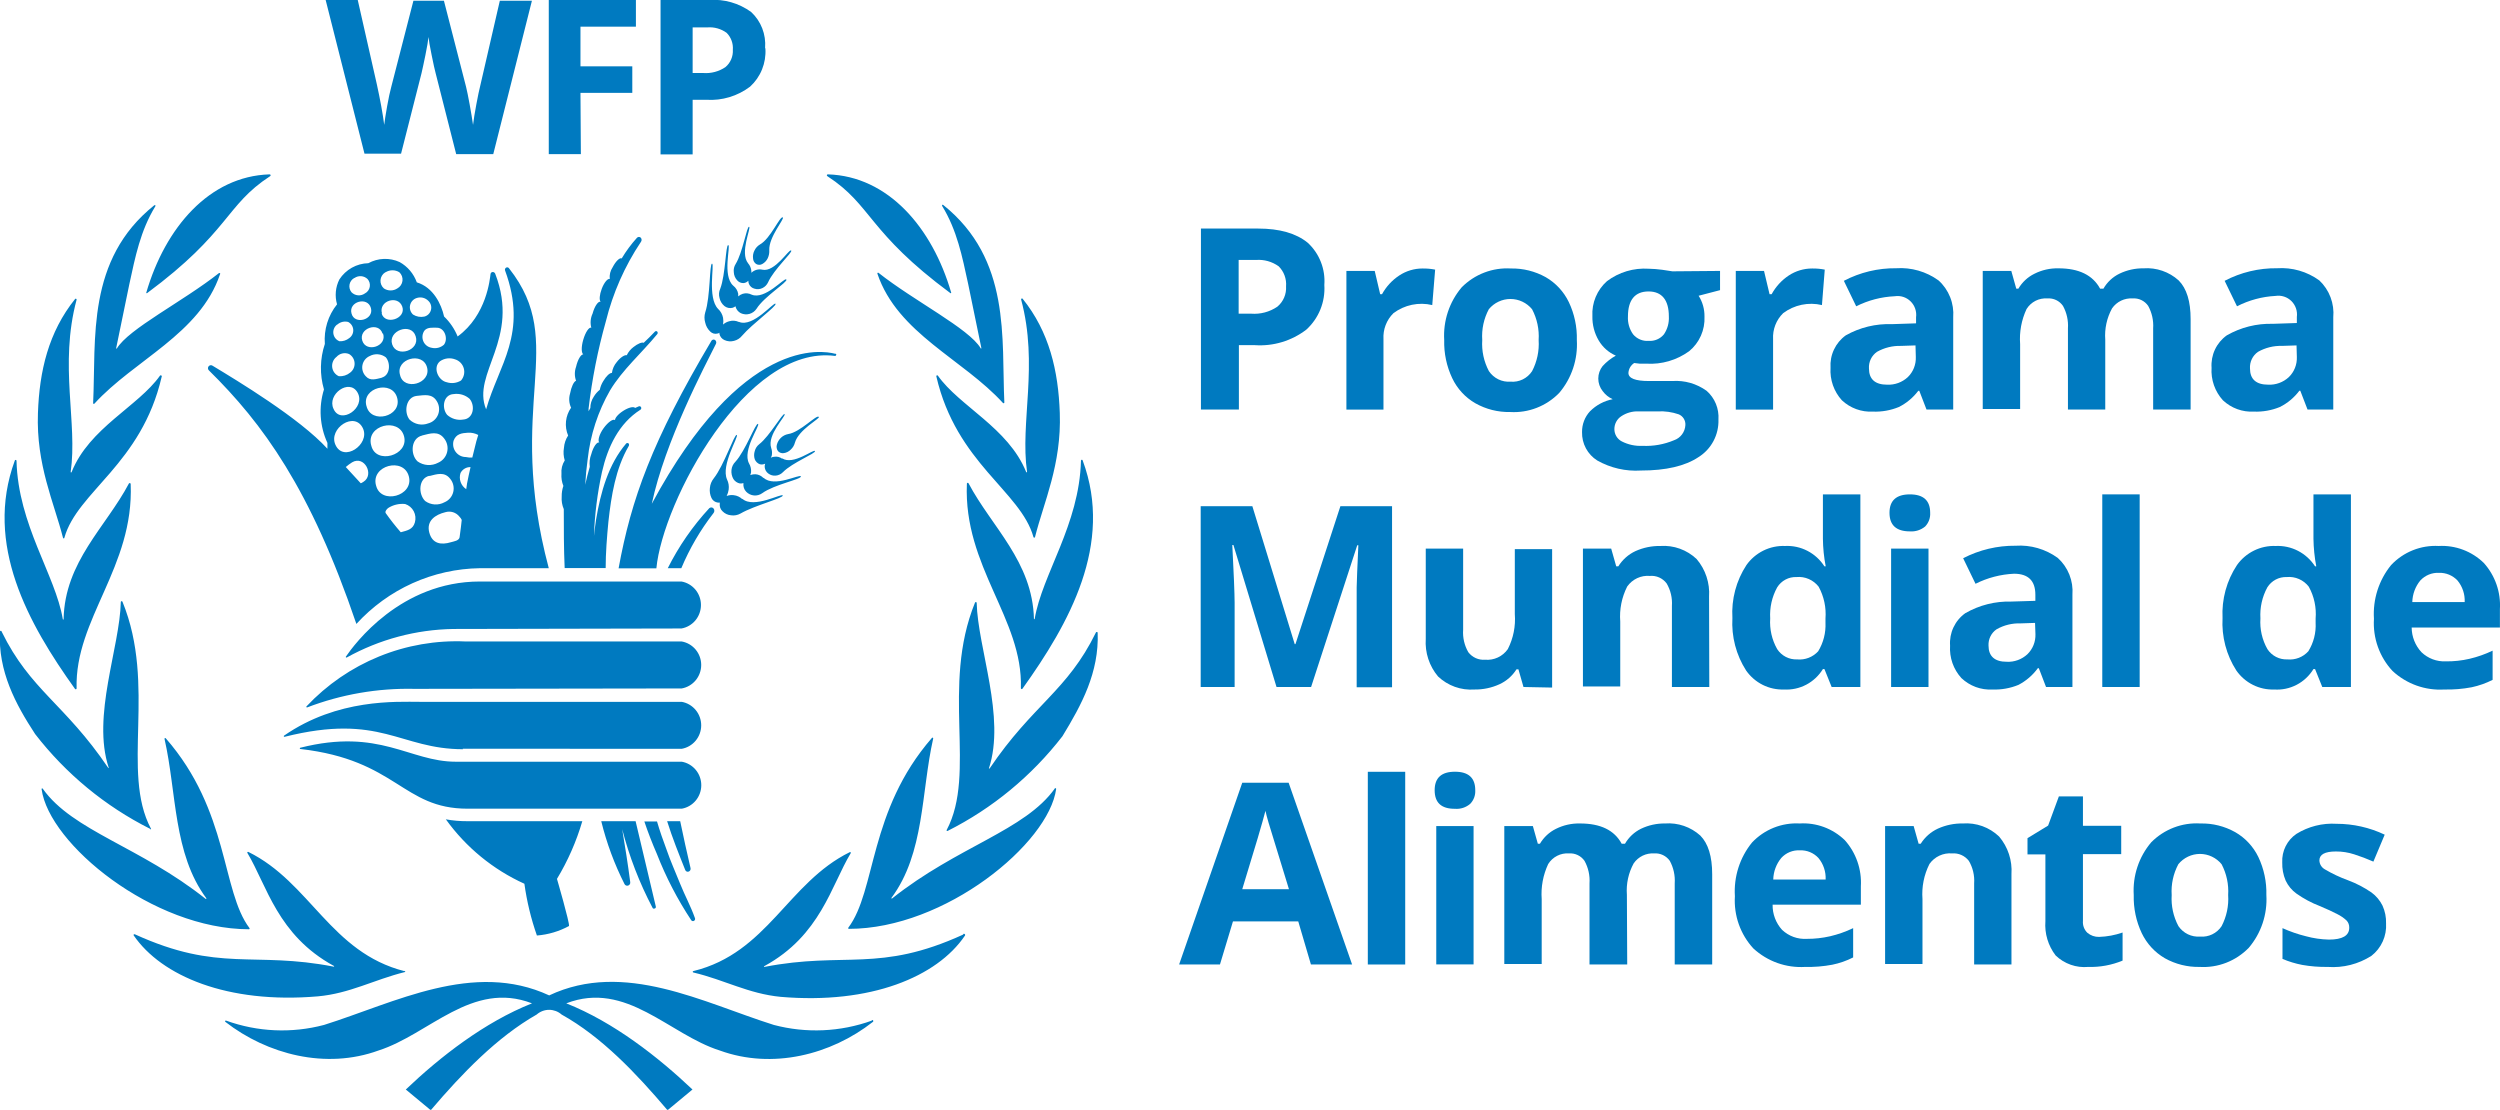 <svg width="214" height="95" viewBox="0 0 214 95" fill="none" xmlns="http://www.w3.org/2000/svg">
<g clip-path="url(#clip0)">
<path d="M70.869 14.925C70.85 14.922 70.83 14.927 70.813 14.938C70.797 14.95 70.785 14.967 70.78 14.986C70.775 15.006 70.777 15.026 70.786 15.044C70.795 15.062 70.81 15.077 70.828 15.084C74.667 17.585 74.262 19.842 81.364 25.1C81.364 25.1 81.432 25.1 81.425 25.058C79.805 19.474 76.02 15.084 70.869 14.925ZM80.739 17.543C80.684 17.494 80.608 17.543 80.649 17.633C81.927 19.717 82.366 21.96 82.874 24.301L84.008 29.809C84.008 29.809 83.966 29.871 83.946 29.809C82.943 28.121 78.273 25.78 75.203 23.356C75.155 23.315 75.086 23.356 75.107 23.433C76.838 28.545 82.435 30.739 85.862 34.504C85.872 34.511 85.883 34.516 85.895 34.517C85.908 34.519 85.92 34.517 85.931 34.512C85.942 34.507 85.952 34.499 85.959 34.489C85.966 34.479 85.971 34.468 85.972 34.455C85.718 28.954 86.563 22.21 80.739 17.543ZM90.718 35.344C90.594 31.747 89.818 28.399 87.531 25.565C87.519 25.555 87.505 25.549 87.49 25.547C87.474 25.546 87.459 25.549 87.445 25.556C87.432 25.564 87.421 25.576 87.414 25.59C87.408 25.603 87.405 25.619 87.407 25.634C88.918 31.253 87.304 36.157 87.916 40.387C87.916 40.449 87.854 40.456 87.833 40.387C86.302 36.615 82.119 34.768 80.278 32.149C80.267 32.137 80.253 32.129 80.237 32.126C80.221 32.123 80.205 32.125 80.19 32.132C80.176 32.139 80.164 32.15 80.156 32.165C80.148 32.179 80.146 32.196 80.148 32.212C81.872 39.671 87.373 42.04 88.465 45.978C88.47 45.992 88.478 46.004 88.49 46.012C88.502 46.021 88.516 46.026 88.53 46.026C88.545 46.026 88.559 46.021 88.571 46.012C88.582 46.004 88.591 45.992 88.596 45.978C89.337 43.005 90.876 39.775 90.718 35.344ZM92.682 39.428C92.682 39.408 92.674 39.388 92.66 39.374C92.646 39.36 92.626 39.352 92.606 39.352C92.587 39.352 92.567 39.36 92.553 39.374C92.539 39.388 92.531 39.408 92.531 39.428C92.394 44.929 89.207 49.152 88.568 52.986C88.568 53.027 88.506 52.986 88.506 52.986C88.389 48.068 84.88 45.103 82.909 41.373C82.902 41.356 82.889 41.342 82.872 41.334C82.855 41.326 82.836 41.324 82.819 41.329C82.801 41.334 82.785 41.346 82.775 41.361C82.766 41.377 82.762 41.396 82.765 41.414C82.469 48.534 87.572 52.965 87.387 58.896C87.384 58.914 87.387 58.931 87.395 58.947C87.404 58.962 87.417 58.974 87.433 58.981C87.449 58.987 87.467 58.988 87.484 58.983C87.5 58.977 87.515 58.967 87.524 58.952C91.528 53.361 95.333 46.582 92.682 39.428ZM93.96 54.146C93.953 54.131 93.942 54.118 93.929 54.109C93.916 54.1 93.9 54.096 93.884 54.096C93.868 54.096 93.852 54.1 93.839 54.109C93.825 54.118 93.815 54.131 93.808 54.146C91.356 59.16 88.41 60.306 84.708 65.786C84.708 65.786 84.633 65.786 84.647 65.786C86.103 61.369 83.699 55.514 83.603 51.59C83.598 51.574 83.588 51.56 83.575 51.551C83.562 51.541 83.546 51.536 83.53 51.536C83.514 51.536 83.499 51.541 83.486 51.551C83.473 51.56 83.463 51.574 83.458 51.59C80.533 58.771 83.616 66.175 81.041 71.037C81.006 71.099 81.041 71.155 81.116 71.127C84.948 69.199 88.306 66.43 90.944 63.022C92.586 60.334 94.09 57.556 93.96 54.146ZM90.299 67.488C87.737 71.099 81.968 72.447 76.357 76.913C76.323 76.913 76.281 76.913 76.309 76.857C79.152 73.037 78.843 67.828 79.88 63.223C79.885 63.209 79.885 63.193 79.879 63.179C79.874 63.164 79.863 63.153 79.85 63.146C79.836 63.139 79.82 63.137 79.806 63.141C79.791 63.145 79.778 63.155 79.77 63.168C74.338 69.419 75.017 76.225 72.614 79.413C72.608 79.422 72.604 79.433 72.603 79.444C72.603 79.455 72.605 79.466 72.61 79.476C72.615 79.486 72.622 79.494 72.631 79.5C72.64 79.506 72.651 79.51 72.662 79.51C80.903 79.51 89.777 72.204 90.409 67.529C90.395 67.467 90.313 67.439 90.271 67.488H90.299ZM82.469 79.99C75.237 83.303 72.332 81.427 65.43 82.768C65.421 82.768 65.412 82.764 65.406 82.758C65.399 82.751 65.395 82.742 65.395 82.733C65.395 82.724 65.399 82.715 65.406 82.709C65.412 82.702 65.421 82.698 65.43 82.698C70.237 80.073 71.144 75.815 72.82 73.037C72.828 73.025 72.833 73.011 72.832 72.997C72.831 72.982 72.825 72.968 72.816 72.957C72.806 72.947 72.793 72.94 72.778 72.938C72.764 72.936 72.75 72.939 72.737 72.947C67.435 75.558 65.704 81.566 59.358 83.122C59.342 83.122 59.326 83.129 59.315 83.14C59.303 83.152 59.297 83.168 59.297 83.184C59.297 83.201 59.303 83.217 59.315 83.229C59.326 83.24 59.342 83.247 59.358 83.247C62.03 83.879 64.043 85.06 66.831 85.331C74.557 85.99 80.21 83.601 82.586 80.108C82.605 80.088 82.616 80.062 82.616 80.035C82.616 80.007 82.605 79.981 82.586 79.962C82.567 79.942 82.541 79.932 82.514 79.932C82.487 79.932 82.461 79.942 82.442 79.962L82.469 79.99ZM23.075 14.925C17.924 15.084 14.146 19.474 12.519 25.058C12.519 25.058 12.519 25.114 12.581 25.1C19.675 19.842 19.277 17.585 23.116 15.084C23.134 15.077 23.149 15.062 23.158 15.044C23.167 15.026 23.169 15.006 23.164 14.986C23.159 14.967 23.147 14.95 23.131 14.938C23.114 14.927 23.095 14.922 23.075 14.925ZM18.734 23.384C15.664 25.808 11.001 28.149 9.998 29.837C9.998 29.837 9.93 29.837 9.936 29.837L11.07 24.329C11.578 21.988 12.017 19.752 13.295 17.661C13.336 17.599 13.295 17.522 13.206 17.571C7.375 22.238 8.233 28.982 7.972 34.511C7.972 34.523 7.975 34.535 7.981 34.545C7.988 34.556 7.997 34.564 8.008 34.569C8.019 34.575 8.031 34.576 8.043 34.575C8.055 34.573 8.066 34.568 8.075 34.559C11.509 30.795 17.1 28.6 18.83 23.488C18.844 23.475 18.852 23.458 18.853 23.439C18.853 23.42 18.847 23.401 18.834 23.388C18.821 23.374 18.803 23.366 18.785 23.365C18.766 23.364 18.748 23.371 18.734 23.384ZM13.686 32.17C11.825 34.789 7.636 36.636 6.131 40.407C6.131 40.456 6.042 40.449 6.049 40.407C6.66 36.178 5.046 31.274 6.557 25.655C6.56 25.64 6.557 25.624 6.55 25.61C6.544 25.596 6.533 25.585 6.519 25.577C6.506 25.57 6.49 25.567 6.475 25.568C6.46 25.57 6.445 25.576 6.434 25.586C4.147 28.433 3.371 31.767 3.247 35.365C3.089 39.796 4.621 43.005 5.39 46.026C5.39 46.043 5.396 46.059 5.408 46.071C5.419 46.082 5.435 46.089 5.452 46.089C5.468 46.089 5.484 46.082 5.495 46.071C5.507 46.059 5.513 46.043 5.513 46.026C6.612 42.088 12.114 39.72 13.837 32.26C13.849 32.24 13.853 32.216 13.847 32.193C13.841 32.17 13.826 32.151 13.806 32.139C13.786 32.127 13.762 32.123 13.74 32.129C13.717 32.135 13.698 32.15 13.686 32.17ZM11.186 41.428C11.185 41.411 11.179 41.394 11.168 41.38C11.157 41.367 11.143 41.357 11.126 41.352C11.109 41.348 11.091 41.349 11.075 41.355C11.059 41.361 11.045 41.372 11.035 41.387C9.064 45.117 5.541 48.082 5.445 53C5.445 53.048 5.383 53.055 5.376 53C4.737 49.2 1.551 44.943 1.413 39.442C1.413 39.422 1.405 39.402 1.391 39.388C1.377 39.374 1.358 39.366 1.338 39.366C1.318 39.366 1.298 39.374 1.284 39.388C1.27 39.402 1.262 39.422 1.262 39.442C-1.361 46.596 2.409 53.375 6.427 58.98C6.437 58.991 6.451 58.999 6.466 59.002C6.481 59.005 6.497 59.004 6.511 58.998C6.525 58.992 6.537 58.981 6.546 58.968C6.554 58.955 6.558 58.94 6.557 58.924C6.392 52.979 11.482 48.547 11.186 41.428ZM12.917 70.926C10.335 66.064 13.418 58.695 10.486 51.513C10.481 51.498 10.471 51.484 10.458 51.474C10.445 51.465 10.43 51.46 10.414 51.46C10.398 51.46 10.382 51.465 10.369 51.474C10.356 51.484 10.346 51.498 10.342 51.513C10.259 55.437 7.848 61.292 9.305 65.71C9.305 65.751 9.27 65.772 9.25 65.71C5.541 60.23 2.594 59.084 0.143 54.069C0.143 54.049 0.135 54.029 0.12 54.015C0.106 54.001 0.087 53.993 0.067 53.993C0.047 53.993 0.028 54.001 0.014 54.015C-0.001 54.029 -0.009 54.049 -0.009 54.069C-0.166 57.479 1.324 60.258 3.007 62.834C5.645 66.243 9.003 69.012 12.835 70.94C12.917 71.044 12.958 70.988 12.917 70.926ZM21.358 79.448C18.947 76.26 19.634 69.439 14.194 63.203C14.186 63.19 14.174 63.18 14.159 63.176C14.144 63.172 14.129 63.174 14.115 63.181C14.101 63.187 14.091 63.199 14.085 63.213C14.08 63.228 14.079 63.244 14.085 63.258C15.129 67.849 14.819 73.072 17.663 76.892C17.666 76.9 17.668 76.909 17.666 76.917C17.665 76.925 17.661 76.933 17.655 76.939C17.649 76.945 17.641 76.95 17.633 76.951C17.624 76.953 17.616 76.951 17.608 76.948C12.004 72.482 6.235 71.134 3.666 67.522C3.663 67.516 3.659 67.51 3.654 67.504C3.649 67.499 3.643 67.495 3.636 67.492C3.63 67.489 3.622 67.487 3.615 67.487C3.608 67.487 3.601 67.489 3.594 67.491C3.587 67.494 3.581 67.498 3.576 67.503C3.57 67.508 3.566 67.514 3.563 67.521C3.561 67.528 3.559 67.535 3.559 67.543C3.559 67.55 3.56 67.557 3.563 67.564C4.195 72.239 13.082 79.538 21.31 79.545C21.321 79.544 21.331 79.541 21.34 79.535C21.349 79.529 21.357 79.52 21.362 79.511C21.367 79.501 21.369 79.49 21.368 79.479C21.367 79.468 21.364 79.457 21.358 79.448ZM34.641 83.136C28.301 81.531 26.564 75.538 21.262 72.926C21.25 72.918 21.235 72.915 21.221 72.917C21.206 72.919 21.193 72.926 21.183 72.937C21.174 72.947 21.168 72.961 21.167 72.976C21.166 72.99 21.171 73.005 21.179 73.016C22.848 75.795 23.755 80.052 28.569 82.677C28.578 82.677 28.587 82.681 28.593 82.688C28.6 82.694 28.604 82.703 28.604 82.712C28.604 82.722 28.6 82.73 28.593 82.737C28.587 82.743 28.578 82.747 28.569 82.747C21.701 81.4 18.762 83.275 11.53 79.969C11.468 79.969 11.399 80.01 11.441 80.066C13.817 83.539 19.462 85.949 27.196 85.289C29.943 85.046 32.003 83.865 34.668 83.205C34.676 83.198 34.681 83.188 34.684 83.177C34.687 83.167 34.687 83.156 34.684 83.145C34.681 83.135 34.676 83.125 34.668 83.118C34.66 83.11 34.651 83.104 34.641 83.101V83.136ZM74.626 87.366C71.931 88.338 69.008 88.466 66.24 87.734C60.176 85.824 53.438 82.177 47.01 85.206C40.54 82.205 33.803 85.824 27.738 87.734C24.972 88.467 22.052 88.339 19.359 87.366C19.345 87.357 19.328 87.355 19.311 87.36C19.295 87.364 19.282 87.375 19.273 87.39C19.265 87.405 19.263 87.422 19.268 87.439C19.272 87.455 19.283 87.469 19.297 87.477C22.876 90.255 27.889 91.568 32.402 89.922C36.742 88.533 40.41 83.907 45.54 85.886C41.474 87.498 37.676 90.463 34.737 93.262L36.873 95.034C39.544 91.894 42.539 88.783 45.938 86.845C46.235 86.584 46.614 86.441 47.006 86.441C47.399 86.441 47.778 86.584 48.074 86.845C51.508 88.755 54.475 91.894 57.14 95.034L59.276 93.262C56.343 90.484 52.539 87.498 48.473 85.886C53.61 83.907 57.278 88.553 61.611 89.922C66.124 91.568 71.137 90.283 74.715 87.477C74.734 87.465 74.748 87.446 74.753 87.424C74.758 87.401 74.755 87.378 74.743 87.359C74.731 87.339 74.712 87.326 74.69 87.32C74.668 87.315 74.645 87.319 74.626 87.331V87.366ZM49.846 70.294H39.991C39.378 70.297 38.767 70.244 38.164 70.134C39.891 72.534 42.209 74.435 44.888 75.649C45.097 77.158 45.456 78.643 45.959 80.08C46.921 80.005 47.856 79.728 48.706 79.267C48.782 79.031 47.676 75.232 47.676 75.232C48.608 73.688 49.338 72.028 49.846 70.294ZM67.016 18.613C66.769 18.439 65.979 20.418 65.045 20.932C64.85 21.049 64.692 21.22 64.592 21.425C64.476 21.637 64.43 21.88 64.461 22.12C64.465 22.216 64.492 22.309 64.538 22.392C64.585 22.476 64.65 22.547 64.729 22.599C64.809 22.646 64.899 22.67 64.99 22.67C65.082 22.67 65.172 22.646 65.251 22.599C65.454 22.488 65.617 22.316 65.718 22.106C65.82 21.89 65.865 21.651 65.849 21.412C65.801 20.287 67.174 18.724 67.01 18.613H67.016ZM67.703 21.446C67.552 21.294 66.329 23.329 65.258 23.085C65.092 23.047 64.919 23.052 64.755 23.098C64.591 23.144 64.44 23.23 64.317 23.349C64.317 23.301 64.317 23.252 64.317 23.197C64.295 22.952 64.197 22.721 64.036 22.537C63.301 21.627 64.324 19.481 64.125 19.411C63.926 19.342 63.582 21.613 62.971 22.599C62.839 22.805 62.783 23.051 62.813 23.294C62.822 23.552 62.922 23.798 63.095 23.988C63.163 24.069 63.248 24.133 63.345 24.175C63.441 24.218 63.546 24.237 63.651 24.232C63.806 24.217 63.95 24.145 64.056 24.03C64.055 24.125 64.074 24.22 64.111 24.308C64.153 24.408 64.218 24.496 64.301 24.566C64.383 24.636 64.48 24.686 64.585 24.711C64.812 24.784 65.059 24.764 65.272 24.655C65.481 24.553 65.648 24.381 65.746 24.169C66.24 23.058 67.861 21.599 67.731 21.446H67.703ZM67.291 23.926C67.154 23.731 65.478 25.711 64.331 25.218C64.099 25.1 63.832 25.075 63.582 25.148C63.438 25.195 63.305 25.27 63.191 25.37C63.198 25.297 63.198 25.222 63.191 25.148C63.139 24.872 62.987 24.624 62.765 24.454C61.81 23.606 62.566 21.03 62.339 20.981C62.113 20.932 62.113 23.516 61.652 24.718C61.538 24.963 61.516 25.242 61.591 25.503C61.648 25.775 61.796 26.02 62.01 26.197C62.105 26.273 62.217 26.326 62.336 26.353C62.455 26.379 62.578 26.378 62.696 26.35C62.794 26.322 62.885 26.275 62.964 26.211C62.964 26.211 62.964 26.211 62.964 26.26C62.998 26.377 63.055 26.486 63.131 26.581C63.208 26.675 63.303 26.752 63.411 26.808C63.643 26.916 63.906 26.938 64.152 26.871C64.399 26.802 64.613 26.647 64.757 26.433C65.409 25.384 67.449 24.134 67.319 23.926H67.291ZM63.239 27.558C62.987 27.442 62.702 27.42 62.435 27.496C62.234 27.545 62.048 27.643 61.893 27.781C61.927 27.588 61.927 27.39 61.893 27.197C61.835 26.909 61.689 26.646 61.474 26.447C60.526 25.489 61.178 22.606 60.952 22.572C60.725 22.537 60.815 25.412 60.368 26.739C60.281 27.026 60.281 27.333 60.368 27.621C60.431 27.911 60.58 28.175 60.794 28.378C60.874 28.46 60.974 28.519 61.083 28.55C61.193 28.58 61.309 28.581 61.419 28.552C61.479 28.543 61.536 28.519 61.584 28.482V28.586C61.61 28.703 61.663 28.812 61.74 28.904C61.816 28.996 61.914 29.068 62.023 29.114C62.278 29.23 62.565 29.252 62.834 29.177C63.104 29.111 63.345 28.957 63.52 28.739C64.413 27.697 66.508 26.204 66.385 26.003C66.261 25.801 64.482 28.052 63.266 27.558H63.239ZM52.223 33.413C53.301 31.628 54.901 30.253 56.261 28.6C56.286 28.57 56.3 28.532 56.3 28.492C56.3 28.453 56.286 28.415 56.261 28.385C56.248 28.371 56.233 28.36 56.216 28.353C56.199 28.346 56.18 28.342 56.161 28.342C56.143 28.342 56.124 28.346 56.107 28.353C56.09 28.36 56.075 28.371 56.062 28.385C55.753 28.718 55.43 29.031 55.1 29.343C54.956 29.274 54.592 29.413 54.221 29.711C53.979 29.893 53.783 30.132 53.651 30.406C53.466 30.364 53.109 30.587 52.793 30.996C52.57 31.257 52.426 31.578 52.381 31.92C52.181 31.92 51.893 32.198 51.646 32.615C51.499 32.843 51.397 33.098 51.343 33.365C51.137 33.528 50.963 33.728 50.828 33.955C50.635 34.242 50.532 34.581 50.533 34.928C50.478 35.025 50.43 35.108 50.382 35.205C50.382 35.129 50.382 35.059 50.382 34.983C50.677 32.459 51.171 29.962 51.859 27.517C52.458 25.088 53.474 22.784 54.86 20.71C54.9 20.66 54.921 20.597 54.921 20.533C54.921 20.469 54.9 20.406 54.86 20.356C54.839 20.332 54.813 20.313 54.784 20.3C54.755 20.287 54.723 20.28 54.692 20.28C54.66 20.28 54.629 20.287 54.6 20.3C54.571 20.313 54.545 20.332 54.523 20.356C54.032 20.899 53.595 21.49 53.218 22.12C53.054 22.03 52.71 22.356 52.442 22.877C52.244 23.172 52.156 23.529 52.195 23.884C52.023 23.808 51.701 24.204 51.508 24.725C51.316 25.245 51.282 25.676 51.412 25.829C51.213 25.759 50.897 26.204 50.725 26.843C50.547 27.22 50.508 27.648 50.615 28.052C50.416 27.982 50.114 28.44 49.929 29.073C49.743 29.704 49.764 30.225 49.929 30.33C49.73 30.33 49.455 30.767 49.311 31.399C49.172 31.785 49.172 32.208 49.311 32.594C49.118 32.656 48.905 33.108 48.795 33.698C48.677 34.096 48.709 34.524 48.885 34.9C48.644 35.242 48.495 35.64 48.45 36.057C48.406 36.474 48.468 36.896 48.631 37.282C48.423 37.597 48.3 37.961 48.273 38.338C48.211 38.697 48.235 39.066 48.342 39.414C48.124 39.751 48.025 40.152 48.061 40.553C48.035 40.909 48.091 41.266 48.225 41.595C48.124 41.887 48.075 42.195 48.081 42.505C48.053 42.873 48.114 43.243 48.26 43.581C48.26 45.228 48.26 46.978 48.335 48.624H51.845C51.845 47.339 51.955 45.943 52.078 44.672C52.326 42.415 52.697 40.116 53.816 38.185C53.836 38.153 53.847 38.115 53.847 38.077C53.847 38.039 53.836 38.002 53.816 37.97C53.802 37.955 53.785 37.942 53.766 37.934C53.747 37.926 53.727 37.922 53.706 37.922C53.686 37.922 53.665 37.926 53.646 37.934C53.627 37.942 53.61 37.955 53.596 37.97C52.078 39.748 51.412 42.137 51.021 44.491C50.952 44.943 50.897 45.401 50.842 45.88C50.906 44.039 51.136 42.207 51.529 40.407C52.017 38.261 52.978 36.24 54.819 35.073C54.848 35.053 54.87 35.024 54.883 34.991C54.895 34.957 54.897 34.92 54.887 34.886C54.876 34.847 54.851 34.814 54.816 34.793C54.782 34.773 54.741 34.766 54.702 34.775C54.587 34.816 54.474 34.865 54.365 34.92C54.242 34.768 53.795 34.879 53.335 35.178C52.875 35.476 52.6 35.824 52.648 36.018C52.655 36 52.655 35.98 52.648 35.962C52.484 35.824 52.044 36.136 51.666 36.657C51.289 37.178 51.144 37.74 51.302 37.879C51.11 37.796 50.78 38.247 50.615 38.873C50.481 39.217 50.436 39.59 50.485 39.956C50.334 40.463 50.21 40.977 50.094 41.498C50.135 40.762 50.203 40.026 50.306 39.296C50.534 37.222 51.187 35.218 52.223 33.413ZM61.096 43.547C61.076 43.517 61.05 43.491 61.019 43.472C60.988 43.453 60.954 43.441 60.918 43.436C60.882 43.432 60.846 43.435 60.812 43.446C60.777 43.456 60.745 43.474 60.718 43.498C59.298 45.032 58.1 46.763 57.161 48.638H58.321C59.028 46.952 59.951 45.369 61.069 43.929C61.114 43.877 61.142 43.812 61.147 43.743C61.152 43.673 61.134 43.605 61.096 43.547ZM59.482 78.573C59.118 77.552 58.617 76.642 58.225 75.663C57.834 74.683 57.394 73.718 57.051 72.711C56.769 71.961 56.467 71.099 56.24 70.315H55.155C55.458 71.225 55.842 72.211 56.227 73.093C57.006 75.087 57.993 76.992 59.173 78.774C59.196 78.806 59.229 78.829 59.266 78.84C59.303 78.852 59.343 78.85 59.379 78.837C59.404 78.828 59.427 78.814 59.446 78.795C59.465 78.776 59.48 78.754 59.49 78.729C59.5 78.704 59.504 78.677 59.503 78.65C59.502 78.623 59.495 78.597 59.482 78.573ZM59.104 74.281C58.809 73.058 58.493 71.558 58.225 70.294H57.106C57.538 71.683 58.129 73.155 58.651 74.461C58.67 74.518 58.71 74.565 58.762 74.594C58.814 74.622 58.875 74.629 58.933 74.614C58.966 74.604 58.998 74.588 59.025 74.566C59.052 74.544 59.074 74.516 59.09 74.485C59.106 74.454 59.116 74.419 59.118 74.384C59.121 74.349 59.116 74.314 59.104 74.281ZM56.137 77.594L54.407 70.294H51.467C51.924 72.159 52.593 73.966 53.459 75.677C53.484 75.725 53.523 75.764 53.571 75.789C53.619 75.814 53.673 75.823 53.727 75.815C53.762 75.81 53.796 75.798 53.826 75.78C53.856 75.761 53.883 75.736 53.903 75.707C53.924 75.678 53.938 75.644 53.946 75.609C53.953 75.574 53.953 75.538 53.947 75.503C53.747 73.954 53.507 72.468 53.26 70.981C53.863 73.317 54.734 75.573 55.856 77.705C55.868 77.735 55.891 77.759 55.921 77.772C55.95 77.785 55.984 77.785 56.014 77.774C56.035 77.773 56.055 77.767 56.073 77.757C56.092 77.746 56.107 77.732 56.119 77.714C56.131 77.697 56.139 77.677 56.142 77.656C56.145 77.635 56.144 77.614 56.137 77.594ZM71.481 30.281C70.402 29.996 63.514 28.76 55.794 43.123C56.92 37.775 60.347 31.316 61.288 29.427C61.313 29.373 61.319 29.312 61.306 29.254C61.292 29.196 61.259 29.144 61.213 29.107C61.189 29.09 61.162 29.078 61.134 29.071C61.105 29.065 61.076 29.064 61.047 29.069C61.018 29.075 60.99 29.085 60.966 29.102C60.941 29.117 60.92 29.138 60.904 29.163C55.801 37.768 54.036 42.72 52.951 48.652H56.185C56.728 42.936 63.871 29.468 71.481 30.468C71.501 30.471 71.522 30.465 71.539 30.452C71.555 30.439 71.566 30.42 71.57 30.399C71.581 30.386 71.587 30.369 71.587 30.352C71.587 30.335 71.582 30.318 71.571 30.304C71.561 30.291 71.546 30.281 71.53 30.277C71.513 30.273 71.496 30.274 71.481 30.281ZM43.583 22.981C43.561 22.944 43.528 22.914 43.488 22.898C43.448 22.881 43.404 22.879 43.363 22.891C43.337 22.899 43.314 22.912 43.293 22.929C43.273 22.946 43.256 22.968 43.244 22.992C43.232 23.016 43.224 23.042 43.222 23.069C43.221 23.096 43.224 23.122 43.232 23.148C45.224 28.572 42.676 31.239 41.612 35.039C40.334 31.955 44.572 29.052 42.388 23.426C42.373 23.391 42.351 23.36 42.322 23.336C42.293 23.312 42.259 23.295 42.223 23.287C42.196 23.281 42.168 23.281 42.141 23.286C42.114 23.292 42.089 23.304 42.067 23.32C42.045 23.337 42.026 23.358 42.013 23.382C42 23.406 41.992 23.433 41.989 23.46C41.934 23.856 41.673 26.975 39.173 28.802C38.91 28.156 38.514 27.573 38.013 27.093C37.779 26.044 37.099 24.6 35.678 24.169C35.413 23.429 34.89 22.811 34.208 22.433C33.784 22.238 33.322 22.146 32.857 22.163C32.393 22.18 31.938 22.305 31.529 22.53C31.036 22.541 30.552 22.673 30.12 22.915C29.688 23.157 29.321 23.501 29.05 23.919C28.717 24.578 28.646 25.341 28.851 26.051C28.085 27.003 27.712 28.217 27.807 29.441C27.386 30.701 27.36 32.061 27.731 33.337C27.263 34.847 27.368 36.479 28.027 37.914C28.027 38.088 28.027 38.247 28.027 38.414C25.65 35.796 20.266 32.559 18.212 31.316C18.16 31.273 18.092 31.254 18.025 31.262C17.958 31.27 17.897 31.304 17.855 31.358C17.813 31.411 17.794 31.479 17.802 31.547C17.809 31.614 17.844 31.676 17.896 31.719C22.484 36.24 26.578 41.824 30.506 53.409C31.856 51.931 33.489 50.746 35.306 49.925C37.123 49.105 39.086 48.667 41.076 48.638H46.975C43.212 34.518 48.672 29.441 43.583 22.981ZM40.204 34.143C40.705 34.761 40.52 35.858 39.647 35.914C39.403 35.955 39.153 35.94 38.915 35.87C38.678 35.8 38.458 35.678 38.274 35.511C37.772 34.9 37.965 33.768 38.837 33.733C39.081 33.697 39.329 33.715 39.565 33.785C39.801 33.856 40.019 33.978 40.204 34.143ZM38.954 30.76C39.131 30.814 39.293 30.913 39.423 31.047C39.553 31.18 39.648 31.345 39.699 31.526C39.749 31.706 39.754 31.897 39.713 32.08C39.671 32.263 39.585 32.433 39.462 32.573C39.28 32.684 39.077 32.755 38.866 32.78C38.655 32.805 38.442 32.784 38.239 32.719C37.505 32.573 37.017 31.448 37.669 30.92C37.855 30.791 38.069 30.71 38.292 30.682C38.516 30.654 38.743 30.681 38.954 30.76ZM35.684 33.886C36.33 33.823 36.996 33.67 37.395 34.351C37.499 34.518 37.564 34.708 37.582 34.905C37.601 35.102 37.573 35.3 37.502 35.484C37.43 35.668 37.316 35.833 37.17 35.964C37.024 36.096 36.849 36.19 36.66 36.24C36.39 36.344 36.097 36.369 35.814 36.313C35.531 36.256 35.27 36.12 35.059 35.921C34.544 35.275 34.751 33.976 35.684 33.886ZM34.242 32.094C33.837 30.705 36.193 30.059 36.557 31.455C36.921 32.851 34.551 33.497 34.242 32.094ZM37.395 28.052C38.081 28.052 38.384 29.024 37.999 29.51C37.855 29.637 37.683 29.726 37.498 29.771C37.313 29.816 37.119 29.814 36.934 29.767C36.78 29.741 36.634 29.675 36.511 29.577C36.388 29.478 36.292 29.35 36.232 29.203C36.171 29.057 36.149 28.897 36.166 28.739C36.183 28.582 36.24 28.431 36.33 28.302C36.584 27.996 37.024 28.052 37.395 28.052ZM35.65 25.516C35.824 25.454 36.012 25.444 36.192 25.485C36.372 25.527 36.537 25.62 36.667 25.753C36.77 25.85 36.845 25.973 36.885 26.11C36.924 26.247 36.926 26.392 36.891 26.529C36.856 26.668 36.785 26.793 36.685 26.894C36.585 26.994 36.46 27.065 36.323 27.1C35.99 27.171 35.643 27.108 35.355 26.926C35.248 26.828 35.168 26.704 35.124 26.565C35.079 26.426 35.071 26.278 35.101 26.135C35.131 25.993 35.198 25.86 35.294 25.752C35.39 25.643 35.513 25.562 35.65 25.516ZM35.581 28.781C35.987 30.003 33.947 30.656 33.569 29.475C33.191 28.295 35.211 27.572 35.581 28.781ZM32.697 26.822C32.381 25.759 34.071 25.211 34.434 26.246C34.798 27.28 32.958 27.878 32.663 26.822H32.697ZM32.697 32.33C32.209 32.441 31.701 32.642 31.323 32.219C31.199 32.096 31.106 31.944 31.054 31.776C31.001 31.608 30.991 31.43 31.024 31.257C31.056 31.084 31.131 30.923 31.241 30.786C31.351 30.65 31.492 30.543 31.653 30.475C31.869 30.359 32.112 30.308 32.356 30.328C32.599 30.347 32.832 30.437 33.027 30.587C33.452 31.08 33.404 32.149 32.656 32.33H32.697ZM33.013 23.301C33.189 23.194 33.391 23.137 33.597 23.137C33.802 23.137 34.004 23.194 34.18 23.301C34.281 23.393 34.358 23.508 34.406 23.637C34.453 23.766 34.469 23.904 34.452 24.041C34.435 24.177 34.386 24.307 34.309 24.42C34.232 24.533 34.129 24.626 34.009 24.69C33.838 24.802 33.639 24.862 33.435 24.862C33.232 24.862 33.032 24.802 32.862 24.69C32.761 24.602 32.682 24.491 32.632 24.367C32.581 24.243 32.561 24.108 32.571 23.974C32.582 23.84 32.624 23.71 32.694 23.596C32.763 23.481 32.858 23.385 32.972 23.315L33.013 23.301ZM32.786 28.545C33.171 29.628 31.364 30.232 31.014 29.17C30.664 28.107 32.429 27.496 32.745 28.558L32.786 28.545ZM30.087 26.822C29.819 25.822 31.461 25.35 31.749 26.364C32.038 27.378 30.328 27.843 30.087 26.822ZM30.348 23.794C30.516 23.679 30.718 23.625 30.92 23.642C31.122 23.658 31.313 23.744 31.461 23.884C31.541 23.973 31.601 24.08 31.634 24.196C31.667 24.313 31.673 24.435 31.652 24.554C31.631 24.673 31.583 24.785 31.511 24.883C31.44 24.98 31.347 25.059 31.241 25.114C31.069 25.239 30.858 25.297 30.646 25.28C30.435 25.262 30.237 25.169 30.087 25.016C30.012 24.924 29.959 24.816 29.93 24.701C29.901 24.585 29.898 24.465 29.921 24.348C29.944 24.231 29.992 24.12 30.063 24.025C30.133 23.929 30.223 23.85 30.328 23.794H30.348ZM28.878 27.781C29.002 27.671 29.151 27.593 29.311 27.555C29.472 27.516 29.639 27.517 29.799 27.558C29.923 27.621 30.029 27.716 30.106 27.833C30.183 27.951 30.229 28.086 30.238 28.227C30.247 28.367 30.219 28.508 30.158 28.634C30.096 28.761 30.003 28.869 29.888 28.947C29.654 29.133 29.361 29.227 29.064 29.211C28.926 29.161 28.804 29.074 28.711 28.959C28.618 28.844 28.558 28.705 28.537 28.558C28.515 28.412 28.534 28.262 28.591 28.125C28.647 27.988 28.739 27.869 28.858 27.781H28.878ZM28.796 30.559C28.927 30.409 29.102 30.303 29.295 30.258C29.488 30.212 29.69 30.227 29.874 30.302C30.012 30.38 30.127 30.491 30.211 30.626C30.295 30.761 30.344 30.915 30.353 31.074C30.363 31.233 30.333 31.392 30.266 31.536C30.199 31.68 30.097 31.805 29.97 31.899C29.7 32.121 29.356 32.23 29.009 32.205C28.858 32.14 28.727 32.037 28.627 31.905C28.527 31.774 28.462 31.619 28.439 31.455C28.415 31.291 28.434 31.124 28.493 30.969C28.552 30.815 28.649 30.678 28.775 30.573L28.796 30.559ZM30.609 33.608C31.337 34.914 29.146 36.386 28.549 34.997C27.965 33.761 29.909 32.351 30.609 33.608ZM28.713 38.074C28.082 36.685 30.375 35.136 31.076 36.685C31.68 38.053 29.4 39.609 28.713 38.074ZM31.104 41.248C30.966 41.331 30.918 41.366 30.877 41.366L29.599 39.977C29.769 39.828 29.951 39.693 30.142 39.574C31.2 38.949 32.072 40.657 31.104 41.248ZM31.371 34.768C30.911 33.177 33.59 32.476 34.002 34.073C34.414 35.671 31.742 36.337 31.371 34.754V34.768ZM31.777 38.136C31.289 36.386 34.146 35.691 34.586 37.344C35.025 38.998 32.148 39.81 31.777 38.122V38.136ZM32.189 41.56C31.715 39.845 34.558 39.095 34.998 40.782C35.437 42.47 32.58 43.227 32.189 41.547V41.56ZM35.513 44.721C35.341 45.339 34.826 45.415 34.304 45.561C33.844 45.033 33.411 44.481 33.006 43.908C32.993 43.86 32.993 43.81 33.006 43.762C33.07 43.624 33.176 43.51 33.308 43.436C33.725 43.197 34.205 43.095 34.682 43.144C34.996 43.245 35.26 43.466 35.415 43.761C35.57 44.056 35.605 44.4 35.513 44.721ZM36.138 37.275C36.825 37.108 37.511 36.858 38.013 37.525C38.143 37.686 38.235 37.876 38.28 38.079C38.326 38.282 38.324 38.493 38.274 38.696C38.225 38.898 38.13 39.086 37.996 39.244C37.862 39.403 37.694 39.528 37.505 39.609C37.23 39.756 36.92 39.824 36.61 39.804C36.3 39.785 36.001 39.679 35.746 39.498C35.108 38.914 35.156 37.511 36.138 37.282V37.275ZM36.756 40.748C37.395 40.588 38.047 40.352 38.535 40.984C38.663 41.138 38.755 41.32 38.8 41.516C38.846 41.711 38.846 41.916 38.799 42.111C38.752 42.307 38.66 42.489 38.531 42.641C38.401 42.794 38.238 42.914 38.054 42.991C37.795 43.133 37.502 43.198 37.208 43.18C36.914 43.161 36.632 43.06 36.392 42.887C35.781 42.283 35.822 40.942 36.756 40.727V40.748ZM39.345 45.978C39.29 46.29 38.878 46.332 38.596 46.415C37.772 46.665 36.996 46.561 36.742 45.568C36.488 44.575 37.264 44.054 38.116 43.846C38.333 43.779 38.565 43.779 38.782 43.847C38.998 43.916 39.19 44.048 39.331 44.227C39.412 44.307 39.477 44.401 39.524 44.505C39.524 44.505 39.4 45.665 39.345 45.957V45.978ZM39.97 41.456L39.908 41.873C39.686 41.729 39.517 41.514 39.429 41.263C39.341 41.011 39.338 40.737 39.421 40.484C39.504 40.328 39.628 40.199 39.78 40.11C39.931 40.022 40.104 39.978 40.279 39.984C40.169 40.449 40.066 40.942 39.97 41.435V41.456ZM40.774 37.775L40.43 39.164C40.246 39.178 40.061 39.164 39.881 39.123C39.713 39.123 39.548 39.084 39.397 39.01C39.247 38.935 39.115 38.826 39.013 38.692C38.911 38.558 38.84 38.401 38.807 38.235C38.775 38.069 38.78 37.897 38.823 37.733C39.043 37.136 39.51 37.074 40.066 37.039C40.369 37.024 40.67 37.091 40.938 37.233C40.938 37.233 40.856 37.477 40.774 37.775ZM70.093 35.691C69.928 35.434 68.507 37.004 67.463 37.157C67.234 37.2 67.023 37.308 66.853 37.468C66.683 37.628 66.561 37.833 66.501 38.06C66.474 38.152 66.468 38.25 66.484 38.345C66.499 38.44 66.536 38.53 66.591 38.609C66.652 38.678 66.729 38.73 66.815 38.762C66.902 38.793 66.994 38.803 67.085 38.789C67.315 38.758 67.527 38.651 67.689 38.484C67.864 38.324 67.988 38.117 68.046 37.886C68.362 36.775 70.224 35.816 70.093 35.691ZM66.954 39.268C66.772 39.129 66.543 39.066 66.316 39.095C66.201 39.097 66.088 39.125 65.986 39.178C65.986 39.13 66.034 39.088 66.055 39.039C66.109 38.809 66.095 38.567 66.014 38.345C65.629 37.233 67.325 35.566 67.161 35.448C66.996 35.33 65.897 37.317 64.99 38.025C64.8 38.172 64.664 38.38 64.606 38.615C64.534 38.841 64.534 39.084 64.606 39.31C64.644 39.409 64.704 39.499 64.779 39.573C64.855 39.648 64.946 39.705 65.045 39.741C65.197 39.777 65.357 39.76 65.499 39.692C65.465 39.783 65.451 39.88 65.457 39.977C65.466 40.087 65.498 40.193 65.551 40.289C65.605 40.385 65.678 40.468 65.766 40.532C65.949 40.672 66.177 40.736 66.405 40.713C66.636 40.691 66.853 40.588 67.016 40.421C67.827 39.588 69.853 38.81 69.763 38.609C69.674 38.407 67.895 39.859 66.954 39.234V39.268ZM65.361 40.928C65.181 40.734 64.936 40.615 64.674 40.595C64.522 40.59 64.371 40.613 64.228 40.664C64.256 40.595 64.276 40.523 64.29 40.449C64.317 40.178 64.257 39.905 64.118 39.671C63.514 38.539 65.093 36.4 64.887 36.289C64.681 36.178 63.823 38.581 62.944 39.532C62.757 39.718 62.641 39.964 62.614 40.227C62.587 40.497 62.644 40.77 62.779 41.005C62.842 41.104 62.925 41.189 63.022 41.254C63.118 41.32 63.227 41.365 63.342 41.387C63.442 41.393 63.542 41.382 63.637 41.352C63.637 41.352 63.637 41.352 63.637 41.394C63.623 41.52 63.637 41.647 63.677 41.767C63.718 41.887 63.784 41.997 63.871 42.088C64.047 42.272 64.282 42.386 64.534 42.41C64.785 42.434 65.037 42.367 65.244 42.22C66.268 41.47 68.617 41.026 68.555 40.782C68.493 40.539 66.268 41.769 65.361 40.894V40.928ZM63.541 42.727C63.339 42.537 63.081 42.417 62.806 42.387C62.602 42.359 62.395 42.383 62.202 42.456C62.29 42.285 62.348 42.099 62.374 41.908C62.414 41.613 62.366 41.313 62.236 41.046C61.68 39.81 63.266 37.344 63.067 37.233C62.868 37.122 61.975 39.845 61.096 40.949C60.907 41.182 60.792 41.468 60.766 41.769C60.73 42.063 60.777 42.362 60.904 42.63C60.953 42.734 61.027 42.824 61.12 42.892C61.212 42.96 61.319 43.004 61.433 43.019C61.492 43.029 61.552 43.029 61.611 43.019C61.604 43.051 61.604 43.084 61.611 43.116C61.597 43.235 61.611 43.355 61.651 43.468C61.692 43.58 61.758 43.681 61.845 43.762C62.038 43.962 62.297 44.086 62.573 44.109C62.854 44.152 63.142 44.098 63.39 43.957C64.585 43.262 67.051 42.644 67.003 42.415C66.954 42.185 64.516 43.575 63.541 42.693V42.727ZM38.816 53.84C35.618 53.889 32.48 54.729 29.675 56.285C29.665 56.289 29.654 56.289 29.643 56.287C29.632 56.284 29.622 56.278 29.615 56.27C29.608 56.262 29.603 56.252 29.601 56.241C29.6 56.23 29.602 56.218 29.606 56.208C30.341 55.139 34.283 49.777 41.076 49.777H58.335C58.802 49.861 59.226 50.108 59.531 50.476C59.835 50.843 60.002 51.308 60.002 51.788C60.002 52.267 59.835 52.732 59.531 53.1C59.226 53.467 58.802 53.715 58.335 53.798L38.816 53.84ZM40.025 69.224C34.434 69.224 33.988 65.057 25.698 64.112C25.688 64.108 25.679 64.101 25.672 64.092C25.666 64.083 25.663 64.072 25.663 64.06C25.663 64.049 25.666 64.038 25.672 64.028C25.679 64.019 25.688 64.012 25.698 64.008C32.511 62.286 35.039 65.203 39.016 65.203H58.363C58.83 65.286 59.253 65.534 59.558 65.901C59.863 66.269 60.03 66.734 60.03 67.213C60.03 67.693 59.863 68.158 59.558 68.525C59.253 68.893 58.83 69.141 58.363 69.224H40.025ZM39.641 64.133C34.194 64.133 32.608 61.008 24.359 63.071C24.347 63.074 24.334 63.073 24.323 63.067C24.311 63.062 24.302 63.053 24.296 63.042C24.291 63.03 24.289 63.017 24.292 63.005C24.294 62.992 24.301 62.981 24.311 62.973C28.913 59.785 33.926 60.077 35.932 60.077H58.356C58.823 60.161 59.246 60.408 59.551 60.776C59.856 61.143 60.023 61.608 60.023 62.088C60.023 62.568 59.856 63.032 59.551 63.4C59.246 63.767 58.823 64.015 58.356 64.098C58.356 64.098 43.919 64.091 39.606 64.091L39.641 64.133ZM35.472 58.966C32.338 58.895 29.221 59.435 26.289 60.556C26.278 60.559 26.266 60.558 26.255 60.554C26.244 60.549 26.235 60.542 26.229 60.532C26.223 60.521 26.22 60.51 26.221 60.498C26.222 60.486 26.227 60.475 26.234 60.466C27.981 58.609 30.101 57.152 32.451 56.194C34.802 55.235 37.328 54.797 39.86 54.91H58.356C58.823 54.993 59.246 55.241 59.551 55.608C59.856 55.976 60.023 56.44 60.023 56.92C60.023 57.4 59.856 57.865 59.551 58.232C59.246 58.6 58.823 58.847 58.356 58.931L35.472 58.966ZM42.223 13.195H39.05L37.285 6.243C37.216 6 37.106 5.493 36.948 4.715C36.79 3.937 36.701 3.43 36.68 3.166C36.648 3.49 36.559 4.011 36.413 4.729C36.268 5.423 36.158 5.958 36.083 6.264L34.331 13.153H31.2L27.876 -0.001H30.623L32.257 7.215C32.546 8.542 32.759 9.688 32.889 10.688C32.926 10.35 33.008 9.822 33.136 9.104C33.26 8.41 33.384 7.826 33.494 7.43L35.389 0.061H37.999L39.895 7.43C39.977 7.764 40.08 8.264 40.204 8.945C40.327 9.625 40.423 10.202 40.492 10.688C40.547 10.223 40.643 9.639 40.774 8.938C40.904 8.236 41.021 7.673 41.131 7.243L42.786 0.061H45.533L42.223 13.195ZM49.723 13.195H46.975V-0.001H54.434V2.284H49.688V5.68H54.125V7.951H49.688L49.723 13.195ZM65.519 4.166C65.557 4.773 65.458 5.38 65.231 5.943C65.004 6.506 64.654 7.01 64.207 7.417C63.134 8.229 61.809 8.628 60.471 8.542H59.29V13.216H56.543V-0.001H60.698C61.979 -0.095 63.253 0.269 64.297 1.027C64.715 1.413 65.04 1.892 65.247 2.425C65.454 2.958 65.538 3.532 65.492 4.104L65.519 4.166ZM59.29 6.25H60.196C60.869 6.301 61.539 6.123 62.099 5.743C62.312 5.563 62.48 5.336 62.589 5.079C62.699 4.822 62.748 4.543 62.731 4.263C62.752 3.997 62.716 3.729 62.624 3.479C62.533 3.228 62.389 3 62.202 2.812C61.721 2.461 61.131 2.296 60.54 2.346H59.29V6.25Z" fill="#007AC0"/>
<path d="M113.363 24.392C113.409 25.107 113.294 25.823 113.026 26.486C112.758 27.149 112.345 27.741 111.818 28.22C110.558 29.181 108.998 29.652 107.422 29.546H106.049V35.054H102.8V19.565H107.697C109.529 19.565 110.941 19.968 111.935 20.774C112.43 21.227 112.816 21.789 113.063 22.416C113.311 23.043 113.414 23.719 113.363 24.392ZM106.028 26.851H107.1C107.891 26.912 108.68 26.702 109.339 26.254C109.591 26.044 109.791 25.777 109.921 25.474C110.051 25.171 110.108 24.84 110.087 24.511C110.112 24.197 110.069 23.882 109.961 23.587C109.853 23.292 109.683 23.024 109.462 22.802C108.894 22.391 108.201 22.197 107.505 22.253H106.028V26.851Z" fill="#007AC0"/>
<path d="M121.763 22.983C122.127 22.977 122.491 23.01 122.848 23.08L122.601 26.115C122.03 25.978 121.437 25.97 120.863 26.09C120.288 26.21 119.747 26.455 119.277 26.809C118.985 27.096 118.758 27.443 118.611 27.827C118.464 28.21 118.401 28.621 118.425 29.032V35.061H115.252V23.191H117.676L118.143 25.184H118.301C118.656 24.535 119.163 23.985 119.778 23.58C120.368 23.191 121.058 22.983 121.763 22.983Z" fill="#007AC0"/>
<path d="M134.977 29.108C135.074 30.759 134.533 32.383 133.466 33.637C132.922 34.195 132.266 34.63 131.542 34.911C130.819 35.193 130.044 35.315 129.27 35.269C128.228 35.291 127.199 35.032 126.289 34.519C125.429 34.024 124.739 33.275 124.311 32.373C123.829 31.355 123.594 30.236 123.624 29.108C123.526 27.464 124.063 25.845 125.121 24.594C125.671 24.04 126.33 23.61 127.056 23.332C127.782 23.054 128.557 22.935 129.332 22.982C130.372 22.962 131.4 23.218 132.312 23.725C133.169 24.219 133.858 24.962 134.29 25.858C134.772 26.87 135.008 27.985 134.977 29.108ZM126.88 29.108C126.819 30.031 127.017 30.953 127.45 31.768C127.653 32.07 127.932 32.312 128.257 32.471C128.583 32.629 128.944 32.698 129.304 32.671C129.662 32.702 130.022 32.636 130.346 32.478C130.669 32.32 130.945 32.078 131.145 31.775C131.573 30.956 131.768 30.033 131.708 29.108C131.767 28.192 131.572 27.278 131.145 26.469C130.918 26.195 130.635 25.974 130.316 25.823C129.996 25.671 129.647 25.593 129.294 25.593C128.941 25.593 128.592 25.671 128.272 25.823C127.952 25.974 127.669 26.195 127.443 26.469C127.012 27.277 126.817 28.192 126.88 29.108Z" fill="#007AC0"/>
<path d="M147.236 23.191V24.837L145.402 25.316C145.739 25.846 145.913 26.465 145.904 27.094C145.931 27.66 145.826 28.224 145.597 28.741C145.368 29.257 145.021 29.712 144.585 30.067C143.525 30.833 142.238 31.208 140.938 31.13H140.361L139.887 31.074C139.745 31.166 139.625 31.29 139.539 31.438C139.453 31.585 139.403 31.751 139.393 31.921C139.393 32.387 139.983 32.616 141.158 32.616H143.15C144.196 32.542 145.235 32.84 146.089 33.456C146.434 33.759 146.705 34.139 146.88 34.566C147.055 34.992 147.13 35.454 147.099 35.915C147.12 36.556 146.973 37.191 146.672 37.756C146.372 38.321 145.929 38.795 145.389 39.131C144.244 39.895 142.602 40.277 140.464 40.277C139.161 40.36 137.861 40.061 136.721 39.416C136.315 39.161 135.982 38.803 135.754 38.378C135.526 37.953 135.412 37.475 135.423 36.992C135.413 36.327 135.659 35.684 136.11 35.2C136.641 34.671 137.315 34.314 138.047 34.172C137.705 34.02 137.409 33.781 137.188 33.477C136.946 33.173 136.813 32.795 136.813 32.404C136.813 32.014 136.946 31.635 137.188 31.331C137.515 30.976 137.895 30.676 138.315 30.442C137.704 30.178 137.192 29.726 136.852 29.15C136.48 28.521 136.292 27.799 136.309 27.067C136.278 26.503 136.374 25.94 136.591 25.42C136.808 24.9 137.139 24.437 137.559 24.066C138.585 23.295 139.848 22.919 141.124 23.003C141.514 23.011 141.904 23.041 142.291 23.094C142.737 23.156 143.026 23.198 143.156 23.226L147.236 23.191ZM138.191 36.735C138.191 36.951 138.25 37.164 138.361 37.349C138.473 37.534 138.632 37.684 138.823 37.783C139.373 38.065 139.986 38.196 140.602 38.165C141.523 38.208 142.442 38.044 143.294 37.686C143.566 37.593 143.805 37.42 143.979 37.188C144.153 36.957 144.254 36.678 144.269 36.387C144.281 36.191 144.232 35.997 144.129 35.831C144.025 35.665 143.872 35.536 143.692 35.464C143.12 35.268 142.517 35.183 141.913 35.214H140.251C139.73 35.195 139.217 35.34 138.782 35.63C138.599 35.749 138.45 35.913 138.346 36.106C138.243 36.299 138.19 36.515 138.191 36.735ZM139.352 27.087C139.321 27.633 139.476 28.172 139.791 28.615C139.952 28.809 140.156 28.961 140.387 29.059C140.617 29.157 140.867 29.198 141.117 29.178C141.365 29.198 141.614 29.157 141.844 29.059C142.073 28.962 142.276 28.809 142.435 28.615C142.738 28.167 142.885 27.63 142.854 27.087C142.854 25.698 142.27 24.948 141.117 24.948C139.963 24.948 139.352 25.663 139.352 27.087Z" fill="#007AC0"/>
<path d="M155.121 22.983C155.483 22.977 155.844 23.01 156.199 23.08L155.959 26.115C155.388 25.978 154.795 25.97 154.221 26.09C153.646 26.21 153.105 26.455 152.635 26.809C152.342 27.096 152.114 27.443 151.966 27.826C151.818 28.21 151.753 28.621 151.776 29.032V35.061H148.583V23.191H151L151.474 25.184H151.653C152.005 24.536 152.51 23.985 153.122 23.58C153.717 23.189 154.412 22.982 155.121 22.983Z" fill="#007AC0"/>
<path d="M164.908 35.054L164.29 33.45H164.207C163.766 34.036 163.197 34.511 162.545 34.839C161.84 35.129 161.081 35.264 160.32 35.234C159.835 35.261 159.35 35.188 158.893 35.021C158.437 34.854 158.018 34.596 157.662 34.262C157.324 33.889 157.064 33.45 156.897 32.973C156.731 32.496 156.662 31.989 156.694 31.484C156.658 30.947 156.759 30.409 156.988 29.923C157.216 29.436 157.564 29.017 157.999 28.706C159.206 28.026 160.574 27.695 161.955 27.747L164.015 27.678V27.164C164.048 26.916 164.023 26.664 163.942 26.427C163.862 26.19 163.728 25.976 163.551 25.801C163.375 25.625 163.16 25.494 162.925 25.417C162.689 25.341 162.439 25.32 162.195 25.358C161.046 25.409 159.921 25.702 158.891 26.219L157.834 24.038C159.219 23.313 160.759 22.943 162.319 22.962C163.608 22.876 164.887 23.244 165.938 24.004C166.374 24.397 166.714 24.887 166.932 25.435C167.15 25.983 167.24 26.575 167.195 27.164V35.054H164.908ZM163.967 29.567L162.731 29.609C162.011 29.587 161.299 29.762 160.67 30.116C160.444 30.273 160.261 30.486 160.141 30.736C160.021 30.985 159.966 31.262 159.983 31.54C159.983 32.449 160.498 32.929 161.536 32.929C161.858 32.944 162.181 32.895 162.485 32.785C162.789 32.674 163.069 32.503 163.307 32.283C163.536 32.061 163.715 31.793 163.833 31.496C163.951 31.199 164.006 30.88 163.994 30.56L163.967 29.567Z" fill="#007AC0"/>
<path d="M180.21 35.054H177.016V28.108C177.061 27.439 176.913 26.771 176.59 26.184C176.442 25.97 176.242 25.798 176.008 25.686C175.774 25.574 175.516 25.525 175.258 25.546C174.906 25.519 174.555 25.589 174.24 25.749C173.925 25.91 173.66 26.154 173.472 26.455C173.036 27.391 172.846 28.424 172.923 29.456V35.012H169.722V23.191H172.167L172.593 24.712H172.772C173.095 24.159 173.573 23.714 174.145 23.434C174.784 23.111 175.492 22.952 176.206 22.969C177.955 22.969 179.143 23.55 179.77 24.712H180.052C180.371 24.153 180.85 23.705 181.425 23.427C182.068 23.116 182.773 22.959 183.486 22.969C184.03 22.929 184.577 23 185.093 23.178C185.61 23.356 186.086 23.636 186.494 24.004C187.181 24.698 187.517 25.796 187.517 27.317V35.054H184.31V28.108C184.355 27.439 184.207 26.771 183.884 26.184C183.736 25.97 183.536 25.798 183.302 25.686C183.068 25.574 182.809 25.525 182.552 25.546C182.211 25.523 181.871 25.589 181.563 25.737C181.255 25.885 180.99 26.111 180.793 26.393C180.344 27.212 180.141 28.146 180.21 29.081V35.054Z" fill="#007AC0"/>
<path d="M197.524 35.054L196.906 33.449H196.823C196.382 34.036 195.813 34.511 195.161 34.838C194.455 35.128 193.697 35.263 192.936 35.234C192.451 35.261 191.966 35.189 191.509 35.022C191.052 34.855 190.634 34.596 190.278 34.262C189.94 33.889 189.68 33.45 189.513 32.973C189.347 32.495 189.278 31.989 189.31 31.484C189.272 30.946 189.372 30.408 189.601 29.921C189.829 29.434 190.179 29.016 190.614 28.706C191.813 28.02 193.174 27.679 194.55 27.719L196.61 27.65V27.136C196.643 26.888 196.618 26.636 196.538 26.399C196.457 26.162 196.323 25.948 196.147 25.773C195.97 25.598 195.756 25.466 195.52 25.39C195.285 25.313 195.035 25.292 194.79 25.33C193.64 25.39 192.514 25.693 191.487 26.219L190.429 24.038C191.816 23.311 193.359 22.942 194.921 22.962C196.208 22.875 197.485 23.243 198.533 24.003C198.958 24.403 199.286 24.896 199.493 25.443C199.701 25.991 199.781 26.58 199.728 27.164V35.054H197.524ZM196.583 29.567L195.347 29.608C194.627 29.587 193.915 29.762 193.286 30.116C193.06 30.273 192.877 30.486 192.757 30.736C192.636 30.985 192.582 31.262 192.599 31.539C192.599 32.449 193.114 32.928 194.152 32.928C194.474 32.944 194.797 32.895 195.101 32.784C195.405 32.674 195.685 32.503 195.923 32.282C196.151 32.061 196.331 31.792 196.449 31.495C196.567 31.199 196.622 30.88 196.61 30.56L196.583 29.567Z" fill="#007AC0"/>
<path d="M109.27 58.807L105.581 46.653H105.485C105.613 49.126 105.68 50.776 105.684 51.605V58.807H102.779V43.333H107.202L110.829 55.14H110.89L114.737 43.333H119.16V58.828H116.131V51.473C116.131 51.126 116.131 50.73 116.131 50.279C116.131 49.827 116.193 48.625 116.275 46.674H116.179L112.23 58.807H109.27Z" fill="#007AC0"/>
<path d="M130.41 58.807L129.977 57.293H129.812C129.461 57.853 128.954 58.297 128.356 58.571C127.681 58.88 126.947 59.034 126.207 59.022C125.64 59.063 125.071 58.984 124.535 58.792C124 58.6 123.51 58.297 123.095 57.904C122.344 57.011 121.967 55.858 122.045 54.688V46.958H125.245V53.904C125.196 54.578 125.352 55.252 125.691 55.834C125.86 56.053 126.079 56.225 126.33 56.337C126.58 56.448 126.854 56.495 127.127 56.473C127.501 56.505 127.877 56.438 128.218 56.279C128.559 56.119 128.852 55.873 129.07 55.563C129.542 54.639 129.749 53.6 129.668 52.563V47.007H132.862V58.856L130.41 58.807Z" fill="#007AC0"/>
<path d="M146.316 58.807H143.116V51.862C143.162 51.189 143.004 50.517 142.662 49.938C142.496 49.717 142.277 49.543 142.026 49.431C141.775 49.319 141.5 49.274 141.227 49.299C140.854 49.267 140.48 49.333 140.14 49.491C139.801 49.65 139.508 49.895 139.29 50.202C138.82 51.127 138.613 52.166 138.693 53.202V58.759H135.499V46.958H137.917L138.349 48.479H138.528C138.882 47.909 139.393 47.456 139.998 47.174C140.67 46.872 141.399 46.723 142.134 46.736C142.698 46.697 143.264 46.777 143.797 46.969C144.33 47.161 144.818 47.463 145.231 47.854C145.992 48.747 146.375 49.908 146.296 51.084L146.316 58.807Z" fill="#007AC0"/>
<path d="M152.717 59.022C152.084 59.045 151.456 58.909 150.889 58.625C150.322 58.341 149.834 57.919 149.468 57.397C148.613 56.064 148.202 54.489 148.294 52.903C148.198 51.3 148.619 49.708 149.496 48.368C149.87 47.841 150.368 47.416 150.944 47.131C151.521 46.846 152.158 46.71 152.799 46.736C153.463 46.703 154.124 46.846 154.715 47.152C155.307 47.458 155.809 47.915 156.171 48.479H156.281C156.129 47.699 156.049 46.906 156.041 46.111V42.318H159.248V58.807H156.789L156.171 57.272H156.041C155.694 57.839 155.201 58.301 154.616 58.609C154.031 58.917 153.375 59.06 152.717 59.022ZM153.836 56.445C154.169 56.477 154.504 56.431 154.816 56.31C155.128 56.19 155.408 55.998 155.636 55.751C156.083 55.018 156.301 54.166 156.261 53.306V52.952C156.334 52.004 156.131 51.055 155.677 50.222C155.454 49.935 155.164 49.709 154.833 49.565C154.502 49.42 154.14 49.362 153.781 49.396C153.453 49.383 153.127 49.457 152.837 49.612C152.546 49.767 152.301 49.997 152.126 50.278C151.68 51.089 151.473 52.012 151.529 52.938C151.467 53.854 151.674 54.767 152.126 55.563C152.312 55.847 152.567 56.077 152.866 56.232C153.166 56.386 153.5 56.46 153.836 56.445Z" fill="#007AC0"/>
<path d="M161.741 43.895C161.741 42.846 162.325 42.318 163.486 42.318C164.646 42.318 165.223 42.846 165.223 43.895C165.236 44.11 165.204 44.326 165.13 44.528C165.055 44.73 164.94 44.914 164.791 45.069C164.424 45.371 163.957 45.521 163.486 45.486C162.325 45.486 161.741 44.958 161.741 43.895ZM165.079 58.807H161.879V46.958H165.079V58.807Z" fill="#007AC0"/>
<path d="M175.141 58.807L174.523 57.196H174.44C174.003 57.797 173.434 58.286 172.778 58.627C172.073 58.916 171.314 59.051 170.553 59.023C170.068 59.05 169.582 58.977 169.125 58.809C168.668 58.64 168.25 58.38 167.895 58.043C167.556 57.671 167.295 57.233 167.128 56.755C166.962 56.277 166.893 55.77 166.927 55.265C166.888 54.727 166.988 54.189 167.217 53.702C167.446 53.215 167.795 52.796 168.232 52.487C169.429 51.799 170.79 51.456 172.167 51.494L174.227 51.431V50.91C174.227 49.709 173.616 49.111 172.401 49.111C171.254 49.163 170.132 49.456 169.104 49.972L168.046 47.785C169.433 47.066 170.972 46.699 172.531 46.715C173.818 46.628 175.095 46.997 176.144 47.757C176.579 48.149 176.919 48.638 177.137 49.185C177.355 49.732 177.445 50.322 177.4 50.91V58.807H175.141ZM174.2 53.32L172.964 53.362C172.244 53.336 171.531 53.512 170.903 53.869C170.681 54.022 170.501 54.23 170.381 54.473C170.261 54.716 170.204 54.986 170.217 55.258C170.217 56.168 170.738 56.647 171.769 56.647C172.093 56.665 172.417 56.617 172.722 56.505C173.028 56.395 173.308 56.223 173.548 56.001C173.774 55.78 173.953 55.513 174.071 55.217C174.189 54.922 174.245 54.604 174.234 54.286L174.2 53.32Z" fill="#007AC0"/>
<path d="M183.156 58.807H179.955V42.318H183.156V58.807Z" fill="#007AC0"/>
<path d="M194.673 59.022C194.042 59.045 193.415 58.908 192.849 58.624C192.283 58.34 191.796 57.919 191.432 57.397C190.574 56.065 190.161 54.49 190.25 52.903C190.168 51.296 190.601 49.705 191.487 48.368C191.862 47.841 192.361 47.416 192.939 47.131C193.516 46.846 194.155 46.71 194.797 46.736C195.461 46.704 196.121 46.848 196.712 47.154C197.304 47.46 197.806 47.916 198.169 48.479H198.272C198.124 47.698 198.043 46.906 198.032 46.111V42.318H201.239V58.807H198.787L198.169 57.272H198.032C197.682 57.845 197.185 58.311 196.593 58.619C196.001 58.928 195.338 59.067 194.673 59.022ZM195.8 56.445C196.131 56.477 196.466 56.431 196.777 56.311C197.088 56.191 197.367 55.999 197.592 55.751C198.046 55.021 198.264 54.167 198.217 53.306V52.952C198.295 52.004 198.092 51.053 197.633 50.222C197.413 49.935 197.124 49.709 196.794 49.565C196.464 49.42 196.103 49.362 195.745 49.396C195.416 49.383 195.089 49.458 194.797 49.612C194.506 49.767 194.259 49.997 194.083 50.278C193.641 51.09 193.436 52.013 193.492 52.938C193.43 53.854 193.638 54.767 194.09 55.563C194.275 55.847 194.53 56.077 194.83 56.232C195.13 56.386 195.464 56.46 195.8 56.445Z" fill="#007AC0"/>
<path d="M209.227 59.022C208.422 59.071 207.616 58.956 206.857 58.684C206.097 58.411 205.399 57.988 204.804 57.439C204.249 56.845 203.822 56.142 203.548 55.373C203.274 54.605 203.159 53.788 203.21 52.973C203.103 51.305 203.629 49.658 204.68 48.368C205.202 47.815 205.836 47.382 206.54 47.1C207.243 46.819 207.998 46.694 208.753 46.736C209.462 46.697 210.171 46.807 210.837 47.058C211.502 47.309 212.109 47.696 212.62 48.194C213.097 48.727 213.465 49.352 213.701 50.03C213.937 50.709 214.036 51.428 213.993 52.146V53.716H206.438C206.445 54.505 206.747 55.262 207.283 55.834C207.558 56.096 207.882 56.299 208.236 56.433C208.59 56.567 208.966 56.627 209.344 56.612C210.037 56.623 210.729 56.548 211.404 56.39C212.081 56.23 212.74 55.998 213.368 55.696V58.196C212.802 58.483 212.202 58.695 211.583 58.828C210.806 58.976 210.017 59.041 209.227 59.022ZM208.774 49.035C208.477 49.021 208.181 49.072 207.906 49.185C207.631 49.298 207.384 49.469 207.18 49.688C206.752 50.208 206.51 50.859 206.493 51.535H210.978C211.007 50.863 210.787 50.204 210.36 49.688C210.156 49.472 209.909 49.303 209.636 49.19C209.362 49.078 209.068 49.025 208.774 49.035Z" fill="#007AC0"/>
<path d="M112.216 82.561L111.131 78.873H105.541L104.428 82.561H100.932L106.337 67.003H110.307L115.74 82.561H112.216ZM110.334 76.115C109.304 72.772 108.725 70.883 108.597 70.448C108.466 70.01 108.377 69.663 108.322 69.406C108.089 70.332 107.427 72.569 106.337 76.115H110.334Z" fill="#007AC0"/>
<path d="M120.286 82.561H117.085V66.065H120.286V82.561Z" fill="#007AC0"/>
<path d="M122.807 67.642C122.807 66.586 123.384 66.059 124.544 66.059C125.705 66.059 126.282 66.586 126.282 67.642C126.294 67.856 126.262 68.071 126.188 68.272C126.113 68.473 125.998 68.656 125.849 68.809C125.487 69.119 125.018 69.272 124.544 69.233C123.37 69.24 122.807 68.705 122.807 67.642ZM126.138 82.554H122.944V70.712H126.138V82.554Z" fill="#007AC0"/>
<path d="M139.29 82.56H136.062V75.615C136.107 74.945 135.959 74.277 135.636 73.691C135.487 73.477 135.287 73.306 135.053 73.194C134.82 73.082 134.561 73.033 134.304 73.052C133.953 73.026 133.603 73.098 133.29 73.258C132.976 73.418 132.712 73.662 132.525 73.962C132.086 74.897 131.895 75.93 131.969 76.962V82.519H128.768V70.712H131.213L131.639 72.226H131.817C132.142 71.673 132.619 71.229 133.191 70.948C133.831 70.629 134.538 70.471 135.251 70.489C137.01 70.489 138.191 71.066 138.816 72.226H139.098C139.42 71.669 139.898 71.222 140.471 70.941C141.115 70.633 141.82 70.479 142.532 70.489C143.077 70.448 143.625 70.519 144.143 70.697C144.661 70.875 145.138 71.156 145.547 71.524C146.224 72.209 146.563 73.311 146.563 74.83V82.56H143.356V75.615C143.4 74.946 143.255 74.279 142.937 73.691C142.787 73.477 142.584 73.306 142.35 73.194C142.115 73.082 141.856 73.033 141.598 73.052C141.258 73.03 140.919 73.096 140.612 73.244C140.306 73.393 140.042 73.618 139.846 73.899C139.394 74.72 139.191 75.657 139.262 76.594L139.29 82.56Z" fill="#007AC0"/>
<path d="M154.516 82.769C153.712 82.817 152.907 82.703 152.147 82.432C151.388 82.161 150.69 81.74 150.093 81.192C149.541 80.596 149.116 79.891 148.843 79.122C148.57 78.352 148.456 77.535 148.507 76.719C148.4 75.051 148.925 73.405 149.977 72.115C150.499 71.563 151.134 71.132 151.837 70.851C152.54 70.571 153.295 70.447 154.049 70.489C154.757 70.445 155.465 70.55 156.131 70.796C156.796 71.042 157.404 71.425 157.916 71.92C158.393 72.454 158.76 73.078 158.996 73.756C159.232 74.435 159.332 75.154 159.29 75.872V77.442H151.735C151.722 78.238 152.012 79.009 152.545 79.595C152.827 79.862 153.161 80.068 153.524 80.201C153.888 80.333 154.275 80.389 154.661 80.366C155.333 80.369 156.003 80.294 156.659 80.144C157.339 79.984 158 79.751 158.63 79.449V81.956C158.063 82.245 157.46 82.455 156.838 82.581C156.073 82.725 155.294 82.788 154.516 82.769ZM154.07 72.788C153.773 72.772 153.477 72.822 153.201 72.935C152.926 73.047 152.678 73.221 152.477 73.441C152.048 73.961 151.806 74.612 151.79 75.289H156.275C156.305 74.616 156.085 73.957 155.656 73.441C155.454 73.224 155.207 73.053 154.933 72.94C154.66 72.827 154.365 72.776 154.07 72.788Z" fill="#007AC0"/>
<path d="M172.181 82.56H168.987V75.615C169.033 74.942 168.875 74.271 168.534 73.691C168.366 73.472 168.147 73.299 167.896 73.188C167.646 73.076 167.371 73.03 167.099 73.052C166.726 73.02 166.352 73.086 166.012 73.245C165.672 73.403 165.379 73.648 165.162 73.955C164.692 74.883 164.486 75.923 164.564 76.962V82.519H161.364V70.711H163.809L164.235 72.226H164.413C164.77 71.657 165.283 71.206 165.89 70.927C166.559 70.626 167.286 70.476 168.019 70.489C168.585 70.447 169.153 70.525 169.688 70.717C170.222 70.91 170.711 71.213 171.123 71.607C171.882 72.499 172.262 73.657 172.181 74.83V82.56Z" fill="#007AC0"/>
<path d="M179.68 80.199C180.366 80.177 181.044 80.05 181.693 79.824V82.228C180.761 82.614 179.76 82.799 178.753 82.769C178.246 82.816 177.736 82.752 177.255 82.583C176.774 82.414 176.334 82.144 175.965 81.79C175.321 80.955 175.007 79.908 175.086 78.852V73.136H173.554V71.747L175.319 70.67L176.24 68.17H178.3V70.691H181.576V73.115H178.3V78.831C178.284 79.018 178.309 79.206 178.375 79.382C178.44 79.557 178.544 79.716 178.678 79.845C178.959 80.082 179.315 80.208 179.68 80.199Z" fill="#007AC0"/>
<path d="M194.001 76.615C194.098 78.264 193.556 79.886 192.49 81.137C191.944 81.696 191.287 82.131 190.562 82.412C189.837 82.694 189.061 82.815 188.286 82.769C187.248 82.79 186.222 82.534 185.312 82.026C184.455 81.527 183.766 80.78 183.334 79.88C182.854 78.862 182.618 77.743 182.648 76.615C182.547 74.971 183.084 73.352 184.145 72.101C184.694 71.547 185.354 71.117 186.079 70.839C186.805 70.561 187.581 70.442 188.355 70.49C189.396 70.465 190.425 70.722 191.336 71.233C192.192 71.724 192.881 72.464 193.314 73.358C193.796 74.373 194.031 75.49 194.001 76.615ZM185.896 76.615C185.838 77.539 186.038 78.461 186.473 79.276C186.678 79.576 186.957 79.817 187.282 79.974C187.607 80.131 187.968 80.199 188.328 80.171C188.685 80.203 189.044 80.137 189.367 79.98C189.691 79.824 189.968 79.583 190.168 79.282C190.596 78.463 190.791 77.54 190.731 76.615C190.789 75.7 190.594 74.786 190.168 73.976C189.943 73.701 189.66 73.479 189.34 73.327C189.02 73.175 188.671 73.096 188.317 73.096C187.964 73.096 187.615 73.175 187.295 73.327C186.975 73.479 186.692 73.701 186.466 73.976C186.034 74.784 185.836 75.699 185.896 76.615Z" fill="#007AC0"/>
<path d="M204.247 79.04C204.279 79.571 204.182 80.102 203.964 80.586C203.746 81.07 203.414 81.493 202.997 81.818C201.882 82.531 200.571 82.864 199.254 82.769C198.523 82.781 197.791 82.723 197.07 82.596C196.491 82.485 195.924 82.313 195.381 82.082V79.449C196.03 79.741 196.703 79.974 197.393 80.144C198.034 80.319 198.694 80.414 199.357 80.429C200.518 80.429 201.095 80.088 201.095 79.415C201.1 79.3 201.082 79.185 201.042 79.078C201.002 78.97 200.941 78.872 200.861 78.79C200.625 78.572 200.359 78.389 200.072 78.248C199.694 78.046 199.186 77.817 198.561 77.553C197.859 77.283 197.192 76.926 196.576 76.491C196.178 76.204 195.859 75.819 195.649 75.372C195.443 74.883 195.344 74.355 195.36 73.823C195.337 73.345 195.437 72.868 195.65 72.439C195.863 72.011 196.182 71.645 196.576 71.379C197.606 70.742 198.805 70.441 200.01 70.517C201.434 70.517 202.841 70.835 204.131 71.448L203.162 73.754C202.624 73.517 202.074 73.308 201.514 73.129C201.01 72.966 200.484 72.883 199.955 72.886C199.007 72.886 198.54 73.143 198.54 73.657C198.546 73.811 198.591 73.96 198.67 74.091C198.75 74.223 198.861 74.331 198.993 74.407C199.629 74.784 200.298 75.1 200.992 75.352C201.703 75.617 202.378 75.969 203.004 76.4C203.403 76.693 203.726 77.079 203.945 77.525C204.159 78 204.263 78.518 204.247 79.04Z" fill="#007AC0"/>
</g>
<defs>
<clipPath id="clip0">
<rect width="214" height="95" fill="white"/>
</clipPath>
</defs>
</svg>
